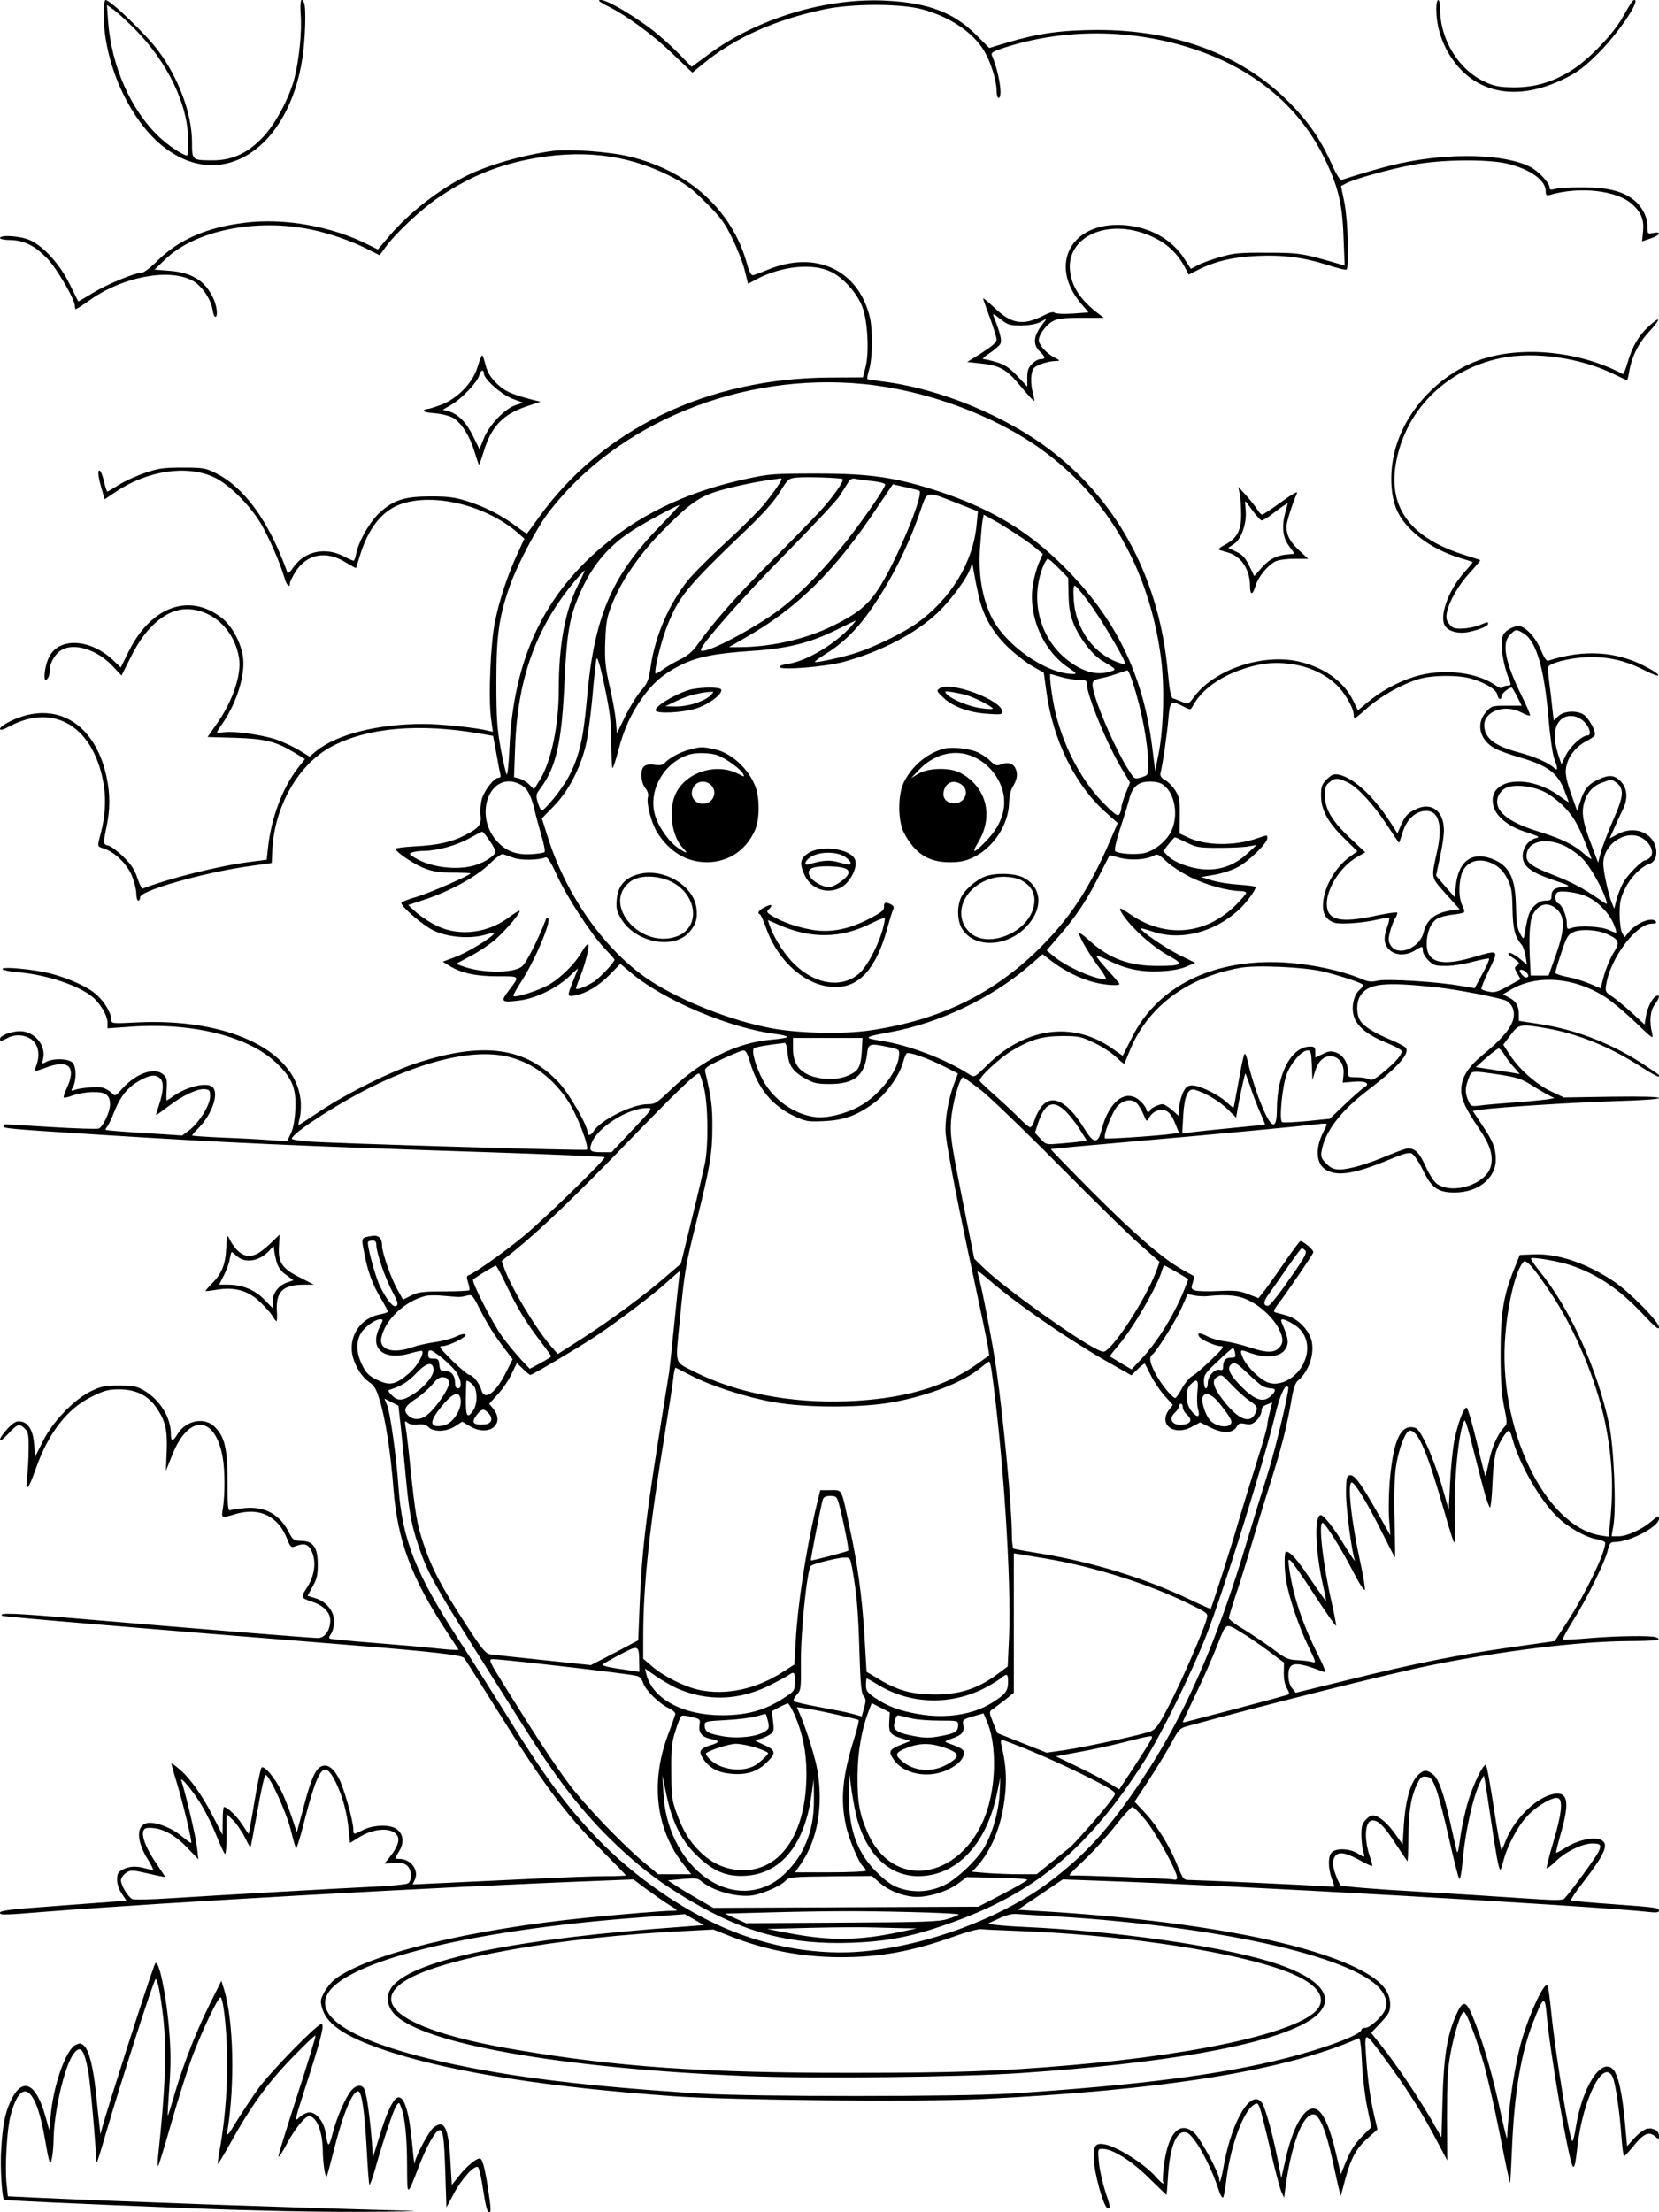 <?xml version="1.0" standalone="no"?>
<!DOCTYPE svg PUBLIC "-//W3C//DTD SVG 20010904//EN"
 "http://www.w3.org/TR/2001/REC-SVG-20010904/DTD/svg10.dtd">
<svg version="1.0" xmlns="http://www.w3.org/2000/svg"
 width="864pt" height="1152pt" viewBox="0 0 864 1152"
 preserveAspectRatio="xMidYMid meet">

<g transform="translate(0,1152) scale(0.1,-0.1)"
fill="#000000" stroke="none">
<path d="M540 11446 c0 -259 138 -560 320 -697 300 -227 644 -1 715 469 15 99
20 258 9 286 -15 39 -23 10 -18 -61 7 -84 -8 -232 -32 -328 -25 -99 -97 -237
-160 -304 -80 -87 -163 -126 -264 -126 -110 0 -110 0 -110 93 0 149 -70 338
-179 482 -64 85 -247 260 -271 260 -6 0 -10 -31 -10 -74z m160 -75 c173 -174
280 -397 280 -583 0 -43 -2 -78 -5 -78 -21 0 -99 52 -148 99 -146 139 -246
365 -264 599 l-6 86 34 -24 c19 -13 68 -58 109 -99z"/>
<path d="M3120 11515 c0 -2 24 -17 53 -31 96 -49 231 -148 332 -246 l101 -96
51 42 c165 137 375 232 634 287 145 31 398 31 510 1 148 -40 268 -121 326
-220 33 -55 63 -153 63 -203 0 -21 5 -39 10 -39 24 0 4 131 -34 221 -6 14 5
21 56 38 315 104 673 103 997 -5 309 -102 541 -294 672 -555 77 -154 100 -246
106 -423 l6 -149 -24 7 c-196 57 -211 60 -379 60 -143 1 -175 -2 -243 -22 -43
-12 -96 -31 -117 -42 l-38 -20 -33 51 c-66 104 -182 168 -320 177 -271 17
-390 -206 -219 -409 l39 -46 -82 -6 c-48 -3 -87 -1 -94 4 -8 7 -27 2 -60 -15
-106 -53 -165 -44 -255 42 -32 30 -58 52 -58 48 0 -4 16 -49 35 -100 19 -52
35 -103 35 -114 0 -15 -22 -34 -76 -69 l-77 -48 64 -7 c105 -10 141 -30 215
-120 36 -44 68 -78 70 -76 2 3 -1 20 -6 39 -15 51 -12 115 5 133 17 17 76 36
115 36 23 1 22 3 -12 20 -40 22 -78 64 -78 89 0 28 38 79 72 98 26 14 57 18
150 18 l117 0 -32 24 c-92 71 -138 141 -145 227 -13 160 170 256 369 194 110
-34 185 -94 233 -188 l17 -32 47 24 c89 45 181 67 303 73 138 7 248 -7 373
-47 49 -16 93 -27 98 -24 16 10 8 255 -10 347 l-18 88 26 14 c46 24 230 75
350 97 149 28 391 30 493 5 119 -30 197 -86 197 -143 0 -19 4 -24 18 -20 158
47 355 25 434 -49 46 -42 61 -82 55 -140 l-5 -52 44 15 c50 16 60 38 14 29
-30 -6 -30 -6 -30 36 0 48 -30 104 -73 137 -56 44 -133 64 -257 64 -63 1 -130
-3 -147 -7 -27 -7 -33 -6 -33 7 0 23 -58 85 -101 107 -132 67 -414 75 -674 19
-73 -15 -205 -53 -305 -86 -11 -4 -26 18 -55 82 -59 133 -127 229 -234 334
-246 240 -583 364 -986 364 -188 -1 -304 -17 -467 -65 l-96 -29 -69 69 c-114
114 -245 165 -459 177 -315 19 -681 -91 -935 -280 l-87 -64 -73 75 c-41 41
-104 97 -142 125 -128 95 -267 170 -267 143z m2199 -1690 c43 1 77 7 99 18
l33 18 -31 -42 c-38 -53 -40 -96 -5 -129 30 -29 32 -40 5 -40 -12 0 -32 -11
-45 -25 -20 -19 -25 -35 -25 -71 l0 -47 -53 56 c-41 43 -66 59 -107 71 -30 9
-60 16 -69 16 -8 0 7 14 33 31 25 17 51 39 56 49 9 17 -2 61 -36 144 -6 15 3
11 35 -15 40 -31 49 -34 110 -34z"/>
<path d="M7480 11475 c0 -113 44 -225 121 -310 132 -143 331 -163 552 -52 66
33 100 59 177 136 93 94 202 252 186 269 -9 8 -18 -4 -66 -89 -47 -84 -169
-212 -256 -269 -101 -66 -196 -95 -309 -95 -77 1 -99 5 -152 29 -136 62 -233
220 -233 378 0 26 -4 48 -10 48 -5 0 -10 -20 -10 -45z"/>
<path d="M2880 10734 c-153 -20 -341 -74 -454 -131 -143 -72 -296 -192 -396
-309 l-62 -73 -49 24 c-190 97 -439 141 -645 115 -197 -24 -343 -88 -453 -197
-35 -35 -72 -63 -82 -63 -37 0 -183 -61 -256 -106 -41 -25 -75 -45 -76 -43 -1
2 -21 43 -45 91 -50 101 -132 192 -203 226 -47 23 -159 31 -159 12 0 -5 24
-10 53 -10 71 -1 128 -29 192 -95 52 -54 145 -214 145 -249 0 -9 2 -16 5 -16
3 0 38 22 77 50 167 118 404 163 526 101 50 -25 99 -95 109 -153 3 -21 9 -38
14 -38 14 0 10 47 -6 87 -41 98 -112 144 -235 153 l-75 6 54 52 c156 152 476
217 764 156 95 -20 205 -58 286 -99 l68 -34 31 42 c51 71 183 195 272 256 151
103 298 166 468 200 273 55 512 28 732 -81 90 -45 118 -65 196 -143 77 -76 98
-105 137 -185 26 -52 55 -127 65 -166 l18 -72 44 24 c129 68 290 85 385 40 65
-30 138 -111 166 -184 28 -73 37 -242 16 -317 l-13 -50 -175 -1 c-636 -4
-1184 -268 -1514 -730 -31 -43 -58 -80 -60 -82 -2 -2 -27 15 -56 37 -73 56
-169 105 -259 132 -59 19 -98 24 -185 24 -137 0 -194 -18 -266 -83 -53 -48
-112 -151 -125 -219 -3 -18 -9 -33 -13 -33 -3 0 -28 11 -55 25 -93 47 -198 24
-255 -55 -26 -37 -32 -40 -37 -24 -95 262 -222 437 -372 511 -52 26 -66 28
-172 28 -100 0 -126 -4 -196 -28 -44 -15 -105 -43 -135 -62 -30 -19 -57 -35
-60 -35 -3 0 -11 25 -18 55 -7 30 -17 55 -23 55 -11 0 -6 -39 15 -108 l12 -42
60 40 c166 111 371 140 511 74 77 -36 187 -146 244 -243 43 -75 97 -198 121
-278 11 -41 29 -58 29 -30 0 7 13 34 29 60 60 93 160 112 262 48 29 -17 52
-30 53 -29 1 2 10 30 20 63 43 143 116 236 214 270 172 60 443 -6 609 -150
l34 -30 -39 -85 c-49 -108 -88 -224 -113 -342 -24 -110 -36 -395 -22 -506 l10
-73 -26 6 c-63 16 -244 35 -336 35 -236 0 -448 -53 -557 -140 l-36 -30 -57 35
c-32 19 -85 43 -119 55 -75 24 -215 44 -267 37 -22 -3 -39 -3 -39 0 0 2 14 25
31 49 72 106 116 246 105 339 -9 75 -57 166 -112 208 -168 131 -368 59 -484
-176 l-41 -83 -40 38 c-114 108 -271 121 -328 26 -31 -49 -41 -165 -11 -118 6
8 10 29 10 45 0 35 29 83 62 101 68 38 185 0 266 -86 l45 -48 48 96 c83 169
198 261 314 249 126 -13 228 -116 250 -254 14 -87 -35 -230 -120 -348 l-44
-63 142 -4 c158 -5 213 -19 310 -77 l55 -34 -40 -51 c-79 -104 -137 -260 -153
-417 l-6 -56 -92 -12 c-156 -20 -413 -84 -553 -138 -5 -2 -18 22 -28 53 -14
43 -31 71 -71 110 -29 29 -65 56 -79 60 -30 7 -30 8 -11 99 19 89 19 171 0
259 -60 283 -268 404 -502 290 -29 -14 -53 -32 -53 -39 0 -10 16 -6 54 15 234
122 440 -10 487 -312 12 -76 6 -165 -17 -250 -18 -69 -19 -65 20 -78 57 -19
122 -84 145 -146 12 -30 21 -70 21 -89 0 -19 5 -35 10 -35 6 0 10 8 10 18 0
34 330 128 565 161 l120 17 3 64 c10 231 137 452 310 543 188 99 458 122 777
66 l63 -11 17 -91 c9 -51 18 -100 21 -109 3 -12 0 -18 -9 -18 -24 0 -75 -66
-88 -112 -6 -24 -9 -62 -6 -85 5 -48 -9 -66 -83 -103 -69 -35 -135 -50 -252
-57 -60 -3 -108 -9 -108 -13 0 -16 96 -81 149 -101 42 -17 79 -23 148 -23 51
-1 93 -2 93 -4 0 -10 -217 -104 -282 -123 -43 -12 -78 -26 -78 -31 0 -20 112
-116 167 -143 73 -36 192 -46 272 -22 41 12 49 12 41 2 -23 -27 -143 -99 -203
-120 l-61 -23 34 -21 c63 -39 138 -55 252 -55 120 0 117 4 54 -79 -41 -54 -34
-59 65 -46 82 11 193 66 253 124 25 24 46 43 46 41 0 -1 -11 -30 -25 -64 -32
-79 -32 -83 8 -76 60 11 122 48 180 106 l58 59 52 -44 c170 -145 518 -292 761
-322 31 -4 56 -11 56 -15 0 -4 -37 -10 -82 -14 -180 -15 -360 -104 -523 -259
-74 -71 -83 -77 -122 -77 -80 0 -245 -82 -281 -140 -14 -23 -32 -27 -32 -6 0
35 -93 197 -148 257 -172 186 -396 217 -742 103 -138 -45 -357 -154 -500 -248
-63 -42 -115 -76 -116 -76 -1 0 2 19 8 43 5 23 7 65 3 93 -31 257 -380 422
-848 400 -134 -7 -137 -6 -137 14 0 33 -36 94 -77 130 -47 42 -143 85 -242
111 -89 22 -257 38 -248 22 4 -5 40 -13 82 -16 142 -12 304 -65 380 -123 44
-33 85 -101 85 -140 l0 -29 128 9 c318 21 606 -51 751 -189 83 -79 105 -133
99 -244 -3 -56 -11 -99 -24 -125 l-19 -39 -90 6 c-49 4 -161 10 -247 13 -87 4
-158 9 -158 11 0 2 16 21 36 41 68 70 105 177 72 210 -29 29 -134 5 -208 -48
-15 -11 -30 -20 -32 -20 -2 0 -2 26 0 58 3 48 1 60 -17 76 -45 41 -141 8 -214
-73 -37 -41 -37 -41 -57 -21 -11 11 -31 22 -46 26 -26 7 -119 -1 -149 -13 -15
-5 -16 -3 -5 16 19 37 18 108 -3 128 -21 21 -100 23 -137 3 -21 -12 -22 -11
-16 15 18 70 -44 145 -120 145 -46 0 -104 -23 -104 -40 0 -14 6 -13 42 6 44
23 106 13 135 -21 25 -28 30 -76 13 -121 -6 -15 -9 -28 -7 -30 2 -2 27 5 55
16 123 47 163 3 106 -115 -9 -20 -14 -38 -12 -40 3 -3 25 2 49 11 24 9 70 17
101 17 68 2 92 -15 91 -66 -1 -40 -37 -115 -59 -124 -9 -3 -120 0 -247 8 -128
8 -235 14 -239 14 -5 0 -9 -4 -10 -10 -3 -11 39 -15 502 -44 638 -41 1067 -60
2019 -91 333 -11 607 -23 610 -26 7 -7 -250 -260 -389 -383 -89 -79 -286 -221
-322 -233 -8 -3 -8 -13 0 -38 7 -18 9 -36 6 -39 -3 -3 -63 -6 -132 -6 -110 0
-133 -3 -170 -21 l-43 -22 -29 52 c-31 53 -80 192 -80 227 0 41 -18 59 -53 53
-58 -10 -56 -6 -40 -89 18 -96 43 -165 88 -239 19 -32 35 -62 35 -66 0 -4 -17
-10 -37 -14 -107 -17 -173 -119 -145 -223 15 -55 48 -105 87 -132 25 -17 36
-36 54 -98 29 -94 56 -272 70 -455 22 -274 93 -464 279 -747 31 -47 58 -88 60
-92 1 -3 -51 0 -115 7 -65 7 -212 20 -328 29 -115 9 -216 19 -223 21 -11 3
-10 8 2 26 9 12 16 42 16 65 0 53 -41 104 -99 121 l-39 12 26 48 c22 38 27 60
27 114 0 89 -23 123 -85 124 -39 1 -44 4 -63 40 -48 97 -124 140 -230 131 -34
-3 -69 -8 -77 -11 -13 -5 -15 15 -15 146 0 173 -14 236 -67 288 -53 53 -151
34 -194 -39 -24 -40 -34 -39 -34 2 0 85 -56 176 -138 225 -41 24 -57 27 -132
27 -73 0 -93 -4 -145 -29 -90 -44 -201 -159 -252 -262 l-41 -82 -4 64 c-5 74
-30 117 -72 122 -22 3 -36 -6 -67 -38 -21 -22 -39 -48 -39 -57 0 -10 16 2 43
31 49 52 58 55 87 26 17 -17 20 -33 19 -107 0 -49 -4 -114 -8 -146 -10 -82 6
-67 43 38 67 192 164 318 294 382 65 32 86 38 142 38 88 0 153 -32 197 -99 45
-66 56 -115 51 -228 l-4 -97 33 82 c84 213 222 209 262 -8 13 -67 13 -198 2
-268 -9 -54 -9 -54 63 -32 126 38 225 -9 272 -130 13 -35 21 -44 33 -40 49 19
69 17 86 -8 36 -56 28 -140 -21 -212 -28 -42 -26 -47 29 -65 60 -19 97 -56 97
-97 0 -53 -28 -93 -65 -93 -32 0 -613 47 -1247 101 -338 29 -416 32 -397 15 6
-5 727 -66 1794 -151 438 -35 597 -53 611 -68 6 -6 91 -140 189 -297 225 -361
341 -517 517 -694 76 -76 138 -140 138 -142 0 -2 -48 -4 -107 -4 -60 0 -243
-7 -408 -15 -165 -8 -367 -17 -448 -21 l-148 -7 12 26 c22 49 -22 107 -81 107
-25 0 -25 1 1 44 26 44 18 89 -18 113 -35 23 -120 20 -171 -6 -51 -26 -52 -26
-52 3 0 44 -49 216 -75 265 -32 59 -63 78 -95 61 -29 -16 -52 -69 -91 -219
l-33 -123 -27 81 c-15 45 -40 107 -55 137 -35 70 -89 133 -102 119 -5 -5 -21
-85 -37 -178 -15 -92 -29 -167 -30 -167 -1 0 -16 22 -34 50 -28 43 -77 90 -95
90 -3 0 -6 -33 -6 -72 l-1 -73 -52 101 c-57 111 -121 199 -176 244 -19 16 -36
28 -38 27 -1 -2 11 -47 28 -101 31 -101 81 -307 75 -313 -2 -2 -25 15 -52 37
-53 44 -140 76 -180 66 -56 -14 -53 -97 8 -192 16 -26 27 -48 25 -50 -2 -2
-19 1 -38 6 -48 14 -85 12 -119 -5 -25 -13 -30 -22 -30 -53 0 -23 9 -51 25
-74 l24 -36 -82 -6 c-45 -3 -172 -13 -282 -21 -247 -18 -295 -24 -295 -36 0
-12 19 -12 238 6 627 49 2070 130 2884 161 l177 7 68 -51 c37 -27 90 -64 117
-81 49 -30 49 -31 19 -31 -43 0 -262 -18 -443 -36 -615 -61 -1146 -191 -1316
-321 -17 -13 -42 -43 -55 -67 -21 -40 -22 -47 -10 -87 26 -87 133 -154 364
-228 332 -105 821 -181 1467 -227 303 -21 1272 -30 1595 -15 953 46 1594 149
1971 317 7 3 13 -36 17 -123 3 -70 15 -176 27 -234 l22 -106 -49 -49 c-34 -34
-59 -72 -80 -123 l-30 -73 -18 78 c-40 179 -80 264 -126 264 -51 0 -107 -102
-143 -261 l-23 -102 -17 89 c-25 130 -65 275 -82 301 -53 82 -155 -79 -199
-316 -14 -80 -25 -113 -25 -79 0 31 -101 217 -131 242 -78 66 -139 -5 -159
-184 -4 -36 -5 -68 -3 -72 11 -20 -11 -4 -39 28 -58 66 -198 154 -263 167 -49
9 -60 -4 -59 -70 2 -80 53 -263 74 -263 14 0 12 13 -13 86 -15 47 -31 117 -34
155 -6 68 -6 69 19 69 52 0 151 -62 242 -152 49 -48 90 -88 91 -88 1 0 5 44 8
98 10 158 46 243 96 227 39 -12 120 -156 166 -293 9 -30 20 -50 25 -45 4 4 12
49 18 100 22 171 86 345 140 381 20 13 22 12 33 -14 6 -16 31 -114 55 -219 24
-104 50 -203 58 -220 l14 -30 6 50 c32 232 90 385 147 385 29 0 65 -85 96
-227 14 -65 30 -136 35 -158 l11 -40 24 90 c29 108 58 160 120 214 l47 42 -17
72 c-21 91 -34 183 -43 317 -8 126 -10 127 106 -31 101 -136 187 -272 260
-411 l57 -108 -1 227 c0 180 3 249 18 328 20 110 56 221 70 218 14 -2 63 -131
103 -268 19 -66 57 -232 84 -369 27 -138 51 -251 53 -253 2 -2 6 74 10 169 12
298 47 508 112 671 52 133 60 137 69 36 16 -188 112 -747 135 -788 9 -16 15 7
25 99 29 253 137 466 184 363 15 -32 37 -185 46 -316 4 -54 10 -97 14 -95 5 2
28 28 53 58 48 60 78 72 109 44 18 -16 19 -16 19 4 0 27 -32 44 -64 36 -14 -3
-43 -25 -64 -48 l-38 -42 -12 131 c-14 151 -35 242 -62 270 -62 61 -159 -92
-193 -302 -6 -40 -14 -73 -18 -73 -14 0 -89 459 -110 670 -7 69 -15 131 -19
139 -14 28 -91 -134 -135 -284 -36 -124 -69 -345 -76 -510 0 -11 -16 50 -34
136 -40 186 -83 338 -131 462 -48 126 -63 131 -104 36 -44 -103 -61 -212 -67
-426 l-6 -203 -56 98 c-68 116 -181 285 -256 378 l-54 68 49 52 c44 47 50 58
50 97 0 60 -39 112 -121 160 -275 162 -935 284 -1771 329 l-47 3 117 79 117
79 195 -7 c670 -23 2556 -130 2853 -162 40 -5 57 -3 57 5 0 17 -8 18 -239 35
-117 8 -216 17 -219 20 -3 3 22 41 56 85 125 162 146 212 95 232 -38 14 -120
-5 -178 -42 -26 -16 -49 -29 -51 -27 -1 2 8 41 21 87 47 160 43 221 -13 221
-91 -1 -223 -122 -272 -250 -7 -19 -16 -38 -20 -43 -3 -4 -22 94 -40 218 -19
124 -37 225 -42 225 -15 0 -61 -93 -89 -181 -16 -49 -35 -135 -43 -192 -9 -69
-15 -94 -19 -77 -4 14 -18 77 -32 140 -36 162 -62 236 -92 260 -35 27 -50 25
-83 -9 -36 -40 -61 -132 -69 -256 l-6 -100 -32 45 c-38 56 -81 96 -110 104
-17 5 -29 1 -48 -18 -20 -20 -25 -35 -25 -78 0 -29 4 -68 9 -86 11 -38 11 -38
-31 -12 -40 24 -110 27 -132 4 -20 -20 -20 -79 -1 -134 8 -23 15 -43 15 -44 0
-1 -19 0 -42 1 -99 7 -674 33 -708 33 -36 0 -37 1 -66 71 -41 103 -105 208
-169 277 l-56 60 77 117 c42 64 94 150 116 191 36 67 43 75 81 85 440 120
1063 276 1277 319 368 74 763 122 1012 124 157 1 190 5 152 20 -25 10 -211 7
-349 -5 -69 -6 -130 -9 -134 -7 -5 2 18 46 51 98 72 114 162 296 180 362 10
42 15 48 38 48 77 0 230 80 230 121 0 19 -3 18 -37 -11 -48 -43 -129 -80 -174
-80 l-36 0 9 52 c17 90 3 418 -22 533 -63 292 -204 602 -364 798 -26 32 -45
61 -42 64 8 9 151 -16 210 -37 137 -47 249 -123 370 -251 67 -71 86 -87 86
-70 0 28 -153 183 -235 238 -141 95 -292 146 -416 141 l-74 -3 -32 -80 c-54
-136 -68 -226 -68 -435 0 -137 5 -208 18 -274 18 -87 18 -89 -1 -110 -33 -35
-63 -104 -78 -179 -9 -40 -16 -73 -18 -74 -1 -2 -22 78 -45 177 -24 99 -47
180 -53 180 -15 0 -45 -79 -63 -167 -9 -44 -19 -145 -23 -223 l-7 -142 -37
129 c-21 70 -57 166 -80 213 -39 77 -46 85 -74 88 -62 6 -97 -75 -115 -267 -6
-64 -8 -156 -5 -206 l7 -90 -72 127 c-86 151 -119 194 -142 185 -14 -5 -17
-21 -17 -94 0 -78 29 -299 46 -349 3 -10 -18 21 -48 69 -57 95 -113 167 -129
167 -35 0 -30 -177 10 -360 11 -47 18 -86 17 -87 -1 -2 -37 49 -80 112 -70
104 -106 145 -128 145 -11 0 -10 -97 2 -161 16 -86 67 -237 114 -332 42 -88
42 -88 17 -81 -14 4 -49 8 -77 9 -45 2 -60 9 -125 58 -41 30 -109 76 -151 102
-43 25 -78 52 -78 59 0 7 16 59 35 117 20 57 56 174 81 259 25 85 70 234 101
330 60 192 84 288 108 425 10 61 21 95 34 105 58 48 89 141 71 211 -16 57 -72
113 -130 129 -25 7 -51 14 -59 16 -10 3 -7 12 11 37 50 65 188 268 188 276 0
15 -59 63 -69 57 -6 -4 -47 -59 -91 -124 -44 -64 -91 -129 -103 -144 l-23 -28
-54 21 c-47 18 -69 20 -154 16 -55 -3 -110 -1 -122 3 -21 8 -22 12 -12 40 5
17 9 32 7 34 -2 1 -31 18 -64 36 -102 58 -244 181 -469 406 -119 120 -215 219
-213 220 1 2 189 19 417 39 428 37 889 81 973 91 26 4 47 4 47 0 0 -4 -9 -24
-20 -45 -43 -86 -35 -168 21 -196 61 -32 151 -16 333 60 65 27 94 35 108 28
11 -5 37 -42 57 -83 46 -96 79 -120 166 -120 123 0 215 74 215 172 0 60 -14
95 -74 184 l-46 69 47 7 c99 13 476 37 696 44 138 4 227 10 227 16 0 7 -89 9
-247 7 l-248 -4 -68 32 c-77 37 -165 115 -214 190 l-34 53 38 50 c43 58 49 59
189 35 163 -29 329 -96 488 -199 48 -31 91 -55 94 -52 7 7 10 4 -63 53 -172
116 -364 191 -555 220 l-110 17 0 34 c0 44 -14 68 -52 88 l-31 16 41 24 c137
82 335 65 497 -41 33 -22 102 -80 154 -130 90 -86 93 -89 85 -55 -15 61 -10
117 14 149 25 34 29 53 9 45 -20 -7 -47 -59 -55 -106 l-7 -43 -65 60 c-36 33
-82 71 -103 85 -36 23 -38 28 -32 62 20 136 156 318 237 318 17 0 27 4 23 10
-18 29 -104 -5 -144 -56 l-20 -25 -13 23 c-7 13 -13 55 -13 98 0 62 5 85 28
132 30 60 82 114 128 130 53 18 45 114 -14 152 -42 28 -98 30 -148 4 l-46 -24
24 54 c13 30 33 72 43 93 30 58 26 114 -9 150 -34 34 -60 36 -116 10 -53 -24
-74 -50 -94 -112 l-17 -52 -21 59 c-39 107 -45 141 -33 184 13 49 52 95 101
120 21 11 41 24 44 30 11 17 -33 96 -61 111 -39 21 -101 16 -129 -11 l-23 -22
-7 59 c-3 32 -10 93 -16 136 -6 42 -8 81 -5 86 12 19 105 43 187 48 111 7 209
-14 313 -67 91 -47 99 -30 8 18 -153 81 -324 92 -510 31 -8 -2 -22 19 -37 56
-26 65 -82 125 -116 125 -25 0 -60 -18 -76 -39 -25 -33 -10 -153 32 -253 5
-14 2 -18 -13 -18 -12 0 -24 -5 -27 -10 -4 -6 -18 -2 -36 11 -100 71 -282 90
-426 44 -86 -27 -173 -75 -244 -135 l-47 -39 -26 53 c-49 100 -155 174 -290
203 -188 39 -435 -46 -538 -187 -29 -39 -30 -39 -61 -25 -18 7 -39 16 -47 18
-12 4 -18 34 -28 138 -43 475 -251 874 -597 1144 -242 189 -597 335 -900 370
-33 4 -63 9 -67 11 -3 2 1 25 9 51 17 57 19 199 4 267 -58 251 -283 356 -536
250 -33 -14 -66 -26 -74 -27 -9 -1 -20 20 -31 61 -77 277 -302 482 -612 557
-102 25 -311 40 -398 29z m1621 -1214 c324 -33 672 -161 918 -337 349 -250
566 -627 627 -1087 20 -147 14 -368 -12 -501 l-18 -90 -16 130 c-48 374 -190
665 -455 930 -188 189 -381 305 -655 396 -228 74 -357 93 -640 93 -217 0 -245
-2 -360 -27 -289 -62 -525 -169 -725 -330 -329 -264 -491 -605 -512 -1075 -3
-79 -10 -139 -14 -135 -4 4 -18 64 -31 133 -19 106 -23 159 -23 350 0 244 14
342 72 504 38 106 136 292 195 371 357 473 1008 739 1649 675z m-113 -495 c10
-9 -51 -95 -120 -170 -41 -44 -159 -165 -264 -270 -169 -169 -290 -307 -379
-432 -19 -26 -48 -50 -79 -65 -28 -13 -67 -36 -89 -51 -21 -16 -41 -26 -43
-24 -9 9 28 163 56 235 63 164 101 211 421 517 84 81 140 143 170 192 43 69
45 72 89 76 49 5 231 -1 238 -8z m-318 0 c0 -10 -33 -59 -84 -123 -27 -35
-118 -126 -202 -203 -84 -77 -175 -168 -202 -202 -99 -124 -169 -287 -193
-446 -10 -73 -16 -88 -50 -127 -22 -25 -59 -85 -83 -134 l-43 -89 -6 67 c-3
37 -18 119 -33 182 -22 98 -25 132 -22 230 4 100 8 125 36 195 46 117 138 252
249 367 149 153 204 192 306 222 79 23 202 49 282 59 17 2 33 5 38 6 4 0 7 -1
7 -4z m473 -10 c41 -5 67 -12 67 -19 0 -7 -26 -51 -58 -97 -185 -272 -379
-481 -547 -592 -169 -111 -355 -200 -355 -171 0 26 210 265 430 489 146 148
277 288 291 310 14 22 34 53 43 68 13 21 23 27 39 24 12 -3 52 -9 90 -12z
m244 -50 c26 -9 -89 -299 -185 -467 -67 -118 -122 -167 -267 -238 -141 -69
-321 -110 -490 -110 l-49 0 89 51 c271 155 468 350 690 686 l75 111 62 -14
c35 -8 69 -16 75 -19z m200 -66 l106 -42 -7 -70 c-18 -195 -134 -386 -312
-513 -67 -48 -213 -120 -309 -152 -65 -22 -215 -55 -221 -49 -3 2 23 21 55 41
85 52 157 121 223 213 108 150 205 339 269 526 40 115 26 112 196 46z m-1553
-122 c-251 -259 -341 -473 -378 -902 -18 -203 -40 -296 -94 -399 -33 -63 -124
-176 -141 -176 -4 0 -13 18 -20 40 -11 37 -10 43 12 73 84 111 113 242 127
560 11 231 24 319 66 424 65 162 149 269 281 356 58 39 236 135 252 137 2 0
-45 -51 -105 -113z m1866 -43 c36 -23 80 -55 98 -71 l33 -28 -20 -45 c-11 -25
-25 -75 -31 -112 -28 -161 51 -347 186 -436 40 -27 44 -32 23 -32 -142 1 -356
152 -427 300 -47 99 -66 213 -59 345 4 60 10 127 13 148 l7 37 56 -31 c31 -17
85 -51 121 -75z m214 -173 l49 -50 2 -88 c1 -64 8 -104 24 -145 30 -77 98
-167 150 -198 81 -49 80 -47 32 -60 -59 -16 -125 1 -193 49 -160 111 -220 324
-143 508 8 18 18 33 22 33 5 0 31 -22 57 -49z m-418 -141 c23 -104 69 -186
148 -265 39 -38 99 -85 132 -104 l60 -34 13 -95 c34 -257 152 -495 315 -637
l57 -51 -34 -79 c-109 -255 -208 -407 -366 -566 -245 -245 -527 -382 -891
-435 -137 -20 -364 -15 -505 10 -211 38 -477 143 -643 252 -228 152 -429 434
-526 735 l-34 107 62 64 c75 76 136 193 166 313 11 44 26 158 35 253 8 96 18
185 21 199 5 18 17 -22 42 -138 29 -138 35 -185 35 -296 1 -73 4 -133 7 -133
3 0 17 41 30 91 28 108 65 191 125 275 56 79 112 126 197 169 88 44 178 62
368 75 187 12 302 40 440 107 52 26 100 49 105 51 6 3 -8 -14 -30 -38 -86 -91
-230 -174 -321 -187 -24 -3 -44 -10 -44 -16 0 -19 237 0 336 27 192 53 371
146 486 254 72 68 159 187 174 239 7 25 8 23 16 -27 5 -30 16 -84 24 -120z
m-2086 53 c-68 -136 -100 -312 -100 -548 0 -185 -41 -375 -99 -467 l-30 -48
-25 25 c-13 13 -37 27 -52 31 l-27 7 6 161 c13 352 108 616 307 856 28 33 53
60 55 60 2 0 -14 -35 -35 -77z m2659 -87 c54 -72 170 -265 187 -310 6 -16 4
-17 -17 -11 -138 42 -237 175 -247 333 -3 53 -2 74 7 71 6 -2 38 -39 70 -83z
m2267 -165 c65 -40 106 -181 128 -436 8 -93 21 -190 30 -214 21 -56 20 -68 -1
-49 -31 27 -99 57 -180 79 -131 35 -183 76 -183 143 0 73 107 110 191 67 23
-12 44 -20 47 -17 3 3 -16 47 -41 98 -89 180 -108 278 -62 323 29 30 31 30 71
6z m-1198 -161 c85 -14 161 -50 218 -102 45 -41 94 -124 94 -160 0 -10 3 -18
6 -18 3 0 34 25 67 55 68 60 181 124 267 149 70 21 209 22 275 1 74 -22 129
-57 133 -83 4 -24 22 -31 22 -7 0 15 47 51 55 43 3 -3 15 -25 28 -49 l22 -44
-78 0 c-76 0 -80 -1 -108 -33 -55 -61 -32 -150 50 -191 20 -11 77 -31 125 -45
146 -42 200 -82 235 -176 12 -30 21 -56 21 -57 0 -2 -23 13 -50 33 -170 122
-383 86 -341 -58 17 -54 80 -104 171 -132 67 -22 72 -25 47 -31 -37 -10 -67
-50 -67 -92 0 -53 39 -84 155 -124 95 -32 98 -34 60 -37 -48 -4 -65 -17 -65
-48 0 -20 -5 -24 -31 -24 -20 0 -40 -9 -59 -28 -26 -26 -34 -50 -52 -157 -3
-17 -7 -14 -22 15 -15 26 -19 60 -21 140 -2 140 -32 206 -109 241 -112 51
-189 2 -204 -131 l-7 -61 -48 55 -48 56 20 95 c12 52 21 115 21 140 0 105 -68
153 -153 108 -38 -19 -52 -36 -73 -85 l-16 -38 -40 63 c-87 133 -190 228 -266
243 -26 5 -36 1 -62 -24 -26 -26 -30 -38 -30 -84 0 -75 34 -138 119 -222 l70
-69 -40 -29 c-79 -57 -139 -167 -139 -255 0 -48 22 -78 65 -89 33 -8 146 0
217 17 32 7 60 11 62 8 3 -3 -1 -23 -9 -44 -21 -59 -18 -93 10 -120 30 -31 87
-33 133 -5 40 25 42 25 42 -1 0 -11 13 -34 29 -50 26 -26 36 -29 92 -29 34 0
97 10 140 22 44 11 82 19 84 16 3 -3 -12 -39 -35 -80 l-40 -74 -72 12 c-121
22 -389 38 -433 27 -32 -7 -49 -6 -81 8 -126 53 -319 89 -475 89 -336 0 -600
-143 -724 -393 l-48 -95 -63 44 c-200 136 -444 102 -639 -89 -69 -68 -70 -69
-95 -53 -125 81 -318 154 -460 176 -97 15 -92 20 45 45 254 46 529 177 723
344 l72 62 52 -40 c68 -50 143 -87 215 -106 57 -15 133 -20 133 -9 0 3 -27 35
-60 71 -33 36 -60 70 -60 75 0 4 26 -5 58 -21 93 -47 173 -64 277 -59 59 3
105 12 135 25 l45 19 -85 42 c-74 37 -207 129 -198 137 2 2 28 -5 58 -15 151
-53 338 -2 466 126 33 34 74 91 74 105 0 3 -39 9 -87 12 -49 3 -113 13 -143
23 l-55 17 72 12 c39 7 94 25 122 41 56 30 151 124 151 148 0 19 2 19 -48 2
-122 -43 -273 -41 -367 4 l-42 20 1 93 c1 80 -2 97 -22 129 -13 21 -37 46 -53
55 -22 13 -29 23 -25 38 12 48 35 207 41 283 8 92 13 96 78 63 37 -19 37 -19
49 2 40 76 123 141 233 183 110 41 191 50 293 34z m-839 -92 c48 -149 81 -324
81 -432 0 -52 -1 -53 -36 -64 -35 -10 -36 -10 -65 36 -75 116 -189 386 -189
445 0 22 6 27 48 36 26 5 65 17 87 25 22 8 43 15 47 15 3 1 16 -27 27 -61z
m-375 27 c27 -8 69 -15 93 -15 37 0 43 -3 43 -21 0 -59 108 -321 186 -449 l39
-65 -22 -55 c-12 -30 -23 -64 -23 -75 0 -11 -5 -27 -10 -35 -8 -12 -21 -4 -70
45 -119 116 -213 288 -260 471 -19 73 -38 214 -29 214 2 0 26 -7 53 -15z
m2727 -234 c29 -30 39 -71 17 -71 -28 0 -89 -55 -112 -101 l-24 -49 -16 47
c-26 83 -25 139 5 177 30 38 90 37 130 -3z m-1227 -318 c49 -25 131 -115 196
-214 34 -52 63 -95 65 -97 2 -2 10 21 19 50 18 63 59 106 107 114 78 13 106
-63 74 -206 -32 -147 -35 -135 45 -225 l72 -80 -45 -6 c-83 -13 -127 -48 -143
-114 -19 -81 -132 -128 -170 -70 -14 21 -15 32 -5 73 7 26 19 58 27 70 9 13
13 26 10 30 -3 3 -52 -4 -109 -16 -189 -41 -257 -24 -257 61 0 83 72 194 156
243 l44 26 -76 71 c-95 89 -134 153 -134 224 0 44 4 55 27 72 27 22 43 21 97
-6z m1393 2 c43 -30 40 -72 -16 -196 -27 -63 -56 -138 -64 -168 l-14 -53 -35
93 c-44 116 -53 165 -38 218 14 53 46 89 95 106 50 18 47 18 72 0z m-5707 -10
c35 -18 55 -54 74 -132 7 -32 24 -93 36 -136 13 -42 20 -80 16 -84 -3 -4 -33
-9 -67 -11 -79 -6 -138 17 -184 71 -123 143 -26 370 125 292z m3352 -5 c57
-45 76 -155 39 -236 -23 -50 -83 -101 -136 -115 -43 -12 -142 -6 -157 9 -6 6
5 52 26 118 20 60 41 129 47 153 16 64 47 91 107 91 34 0 57 -6 74 -20z m1982
-34 c32 -16 77 -51 109 -85 51 -55 73 -98 135 -261 3 -8 -13 2 -36 22 -54 49
-116 79 -237 117 -167 51 -238 112 -213 183 6 16 22 35 37 43 39 23 138 14
205 -19z m-5496 -251 c18 -25 32 -52 32 -60 0 -19 -53 -55 -107 -71 -93 -28
-231 -11 -312 39 -31 18 -32 21 -15 28 10 4 38 8 62 8 72 1 174 30 237 66 33
18 63 34 66 34 3 1 20 -19 37 -44z m6020 0 c35 -29 46 -70 25 -91 -8 -8 -19
-14 -24 -14 -17 0 -90 -73 -114 -114 -13 -23 -29 -63 -36 -90 l-12 -48 -12 29
c-18 42 -45 166 -45 205 0 113 138 191 218 123z m-2389 -12 c51 -26 66 -28
171 -28 63 0 133 3 155 8 l40 7 -48 -44 c-65 -61 -142 -89 -227 -83 -73 5
-157 37 -190 72 l-22 23 28 36 c16 20 31 36 33 36 2 0 29 -12 60 -27z m1968
-17 c29 -14 72 -44 95 -68 39 -39 105 -155 123 -217 7 -24 7 -24 -36 6 -84 58
-145 90 -243 128 -105 41 -136 62 -136 96 0 76 94 102 197 55z m-5472 -63 c38
-14 127 -13 166 2 10 4 27 -22 59 -92 52 -113 177 -305 249 -382 28 -29 51
-55 51 -58 0 -14 -68 -87 -104 -113 -41 -27 -96 -49 -96 -36 0 3 9 29 21 58
28 71 50 159 43 170 -4 5 -19 -12 -34 -39 -36 -63 -110 -136 -175 -173 -50
-28 -172 -67 -181 -57 -3 3 16 37 41 76 72 111 157 313 140 329 -4 4 -9 3 -11
-3 -42 -110 -104 -232 -127 -249 -49 -36 -212 -34 -312 4 l-30 11 75 40 c41
21 99 60 129 86 55 48 135 142 127 150 -2 2 -25 -11 -50 -30 -112 -86 -260
-105 -377 -50 -35 16 -84 48 -109 70 l-44 40 84 28 c132 43 274 121 339 186
33 32 62 54 71 51 8 -3 33 -11 55 -19z m3531 -104 c81 -39 188 -68 252 -69 17
0 32 -4 32 -10 0 -5 -24 -33 -54 -63 -158 -156 -367 -174 -550 -48 -52 36 -61
38 -47 12 38 -69 161 -182 253 -231 76 -41 65 -50 -63 -50 -149 0 -251 38
-353 130 -31 29 -56 46 -56 39 0 -19 58 -117 107 -181 24 -32 38 -58 31 -58
-59 1 -202 64 -271 121 l-36 30 69 80 c87 101 144 187 208 316 l51 100 53 -14
c57 -15 137 -10 176 11 20 11 27 8 69 -32 26 -24 84 -61 129 -83z m1578 68
c27 -15 48 -38 65 -71 22 -43 26 -64 28 -158 2 -105 12 -146 48 -188 7 -8 16
-35 20 -59 l7 -44 -40 33 c-22 18 -46 30 -54 28 -8 -3 1 -14 24 -28 32 -22 34
-26 19 -37 -15 -11 -15 -14 1 -42 l17 -30 -65 -36 c-53 -30 -70 -35 -99 -29
-19 3 -37 10 -40 14 -2 4 15 48 40 99 52 107 53 106 -84 66 -166 -49 -241 -27
-241 70 0 58 21 109 53 130 14 9 51 19 82 22 30 3 58 9 60 13 3 5 -2 21 -10
36 -17 34 -19 103 -5 156 21 75 97 99 174 55z m479 -165 c56 -25 114 -83 139
-139 11 -25 18 -47 15 -49 -2 -2 -19 4 -38 13 -37 19 -156 25 -196 10 -21 -8
-23 -5 -23 23 0 40 -25 99 -45 106 -18 7 -20 50 -2 58 22 10 106 -2 150 -22z
m-157 -65 c45 -39 45 -103 -2 -237 l-39 -110 -46 0 -47 0 -3 58 c-8 137 -3
227 14 259 30 57 78 69 123 30z m270 -134 c58 -28 61 -41 25 -99 -17 -28 -38
-80 -48 -116 l-17 -65 -53 23 c-30 13 -83 30 -118 36 -36 7 -65 17 -65 23 0 5
14 52 31 103 27 82 35 96 63 108 40 19 133 12 182 -13z m-1486 -192 c101 -25
210 -62 210 -71 0 -4 -9 -15 -20 -25 -30 -27 -43 -87 -30 -134 14 -54 72 -102
171 -141 43 -18 79 -37 79 -44 0 -20 -30 -55 -91 -106 -49 -41 -64 -48 -79
-40 -10 5 -39 10 -64 10 -45 0 -46 1 -46 30 0 46 -25 86 -62 99 -26 9 -38 8
-70 -8 l-38 -18 0 28 c0 25 -4 29 -27 29 -98 0 -172 -141 -173 -326 0 -133
-40 -97 -108 96 -16 47 -35 112 -42 144 -8 38 -15 54 -20 45 -4 -8 -18 -72
-30 -144 -13 -71 -24 -131 -26 -133 -1 -2 -17 11 -35 28 -38 35 -119 77 -165
86 -21 4 -36 1 -47 -10 -19 -19 -37 -78 -37 -120 l0 -28 -35 31 c-20 17 -42
31 -50 31 -20 0 -65 -22 -65 -32 0 -4 -4 -8 -10 -8 -5 0 -10 6 -10 13 0 7 -13
26 -30 42 -74 71 -165 3 -204 -151 -18 -73 -41 -70 -91 12 -84 137 -164 179
-219 114 -14 -17 -31 -49 -37 -70 -7 -22 -17 -40 -24 -40 -6 0 -31 21 -55 46
-25 25 -81 78 -125 117 -44 39 -81 74 -83 78 -7 16 94 111 162 154 100 61 163
80 271 80 83 0 96 -3 165 -36 41 -20 92 -53 113 -74 21 -20 40 -36 42 -34 2 2
13 29 25 59 92 233 296 389 578 440 83 16 337 4 432 -19z m1058 -3 c16 -16 15
-28 -1 -28 -7 0 -18 9 -25 20 -10 16 -10 20 1 20 7 0 18 -5 25 -12z m-468 -79
c110 -12 327 -54 364 -70 14 -7 29 -24 35 -40 22 -64 -23 -132 -159 -244 -76
-63 -110 -118 -110 -181 0 -50 23 -98 92 -200 58 -85 75 -138 63 -194 -21 -94
-193 -153 -280 -96 -15 10 -40 48 -60 91 -32 72 -55 95 -92 95 -10 0 -56 -17
-103 -36 -108 -46 -204 -74 -253 -74 -30 0 -46 7 -69 30 -26 26 -30 36 -25 66
16 100 100 210 241 317 154 117 221 192 197 221 -6 7 -41 26 -78 41 -88 37
-139 69 -159 100 -21 33 -21 97 0 129 42 65 121 74 396 45z m-2992 -337 c-6
-83 -18 -103 -84 -128 -54 -20 -143 -16 -198 11 -52 25 -76 67 -76 135 l0 55
181 0 181 0 -4 -73z m-386 -5 c5 -66 27 -97 93 -134 43 -24 61 -28 125 -28
127 0 181 42 195 151 7 61 10 63 115 41 54 -12 55 -13 52 -45 -6 -83 -106
-210 -208 -264 -71 -39 -168 -62 -227 -55 -110 13 -220 91 -275 194 -36 68
-59 150 -46 163 8 8 66 18 160 29 7 0 13 -21 16 -52z m3732 -8 c10 -17 32 -47
50 -66 l31 -36 -35 6 c-19 3 -71 11 -114 18 l-80 12 55 49 c29 26 59 48 64 48
6 0 19 -14 29 -31z m-3929 -36 c40 -139 115 -230 231 -285 61 -28 71 -30 157
-26 105 5 173 30 265 99 59 45 126 139 144 203 6 23 15 45 19 50 10 11 108
-23 201 -70 l67 -34 -23 -62 c-30 -81 -48 -196 -40 -261 10 -90 73 -411 144
-737 37 -173 71 -336 75 -361 l7 -47 -65 -46 c-168 -120 -387 -182 -677 -193
-293 -11 -576 44 -790 152 -111 57 -103 30 -80 265 25 261 31 294 90 530 68
274 80 345 80 484 0 108 -5 147 -37 284 -5 20 5 27 88 67 52 24 102 45 111 45
12 0 21 -17 33 -57z m2927 -20 l3 -78 13 43 c16 54 44 82 81 82 44 0 74 -43
68 -96 l-4 -42 57 5 c62 6 90 -10 54 -30 -10 -6 -55 -45 -99 -87 l-80 -76
-119 -12 c-65 -6 -123 -9 -129 -5 -16 10 1 187 24 249 23 60 79 124 109 124
17 0 19 -9 22 -77z m-4177 42 c122 -32 227 -111 305 -231 46 -70 110 -237 96
-251 -6 -6 -1298 32 -1453 43 -46 4 -83 10 -83 14 0 28 233 180 415 270 294
145 547 200 720 155z m5153 -91 c91 -14 116 -22 167 -54 33 -21 74 -45 90 -53
l30 -15 -25 -5 c-14 -3 -90 -11 -170 -17 -80 -6 -166 -13 -192 -17 -48 -6 -48
-5 -64 32 -15 38 -14 64 8 118 12 32 15 32 156 11z m-4141 -71 c21 -91 23
-293 5 -388 -7 -33 -37 -165 -69 -293 l-57 -233 -76 -65 c-111 -97 -288 -227
-435 -322 l-130 -83 -33 38 c-82 94 -212 311 -247 412 l-12 35 61 48 c134 108
321 287 578 553 257 266 369 375 388 375 5 0 17 -35 27 -77z m2844 10 c12 -38
35 -97 50 -132 16 -35 28 -65 27 -67 -2 -1 -79 -9 -173 -18 -93 -9 -190 -19
-214 -23 l-44 -6 5 91 c6 106 25 147 61 137 55 -16 127 -59 169 -100 l46 -45
6 38 c11 65 39 192 42 192 1 0 12 -30 25 -67z m-5676 40 c20 -19 16 -70 -9
-144 -8 -24 -14 -44 -13 -45 1 -2 30 19 64 45 71 55 153 94 191 89 24 -3 27
-7 26 -41 -2 -45 -57 -133 -109 -173 l-36 -27 -197 13 c-108 6 -199 14 -201
16 -2 2 1 10 8 18 6 7 22 41 35 74 32 81 69 128 130 163 58 33 87 36 111 12z
m4274 -60 c47 -37 230 -213 406 -391 176 -178 366 -364 422 -413 l102 -90 -14
-40 c-42 -119 -184 -350 -254 -413 -21 -19 -23 -19 -57 -3 -108 52 -479 317
-585 419 l-55 53 -64 319 c-57 288 -62 326 -57 400 7 91 45 226 63 226 3 0 45
-30 93 -67z m814 -71 c9 -10 24 -35 33 -57 14 -35 17 -37 26 -20 16 30 39 45
68 45 32 0 51 -20 73 -77 l17 -42 -33 -5 c-65 -10 -347 -29 -352 -24 -12 11
37 138 64 167 33 36 79 41 104 13z m-373 -39 c21 -21 55 -64 74 -95 l36 -57
-32 -5 c-18 -3 -66 -8 -107 -11 -73 -6 -74 -6 -102 25 l-29 31 16 50 c35 106
78 125 144 62z m-2257 -98 l-108 -115 -52 0 c-59 0 -67 7 -52 47 30 82 188
182 287 183 34 0 34 0 -75 -115z m-1333 -599 c0 -39 47 -175 84 -243 27 -50
31 -65 21 -73 -15 -13 -48 26 -85 99 -24 48 -71 221 -63 234 2 4 13 7 24 7 14
0 19 -7 19 -24z m4837 -27 c13 -13 -3 -39 -111 -192 -38 -53 -74 -97 -82 -97
-27 0 -25 23 5 63 17 23 61 86 98 140 37 53 69 97 73 97 3 0 11 -5 17 -11z
m1277 -219 c127 -188 238 -452 285 -676 39 -191 46 -349 24 -543 l-6 -53 -40
6 c-293 47 -539 564 -497 1047 14 169 54 331 93 377 14 17 52 -25 141 -158z
m-5440 44 c58 -122 105 -200 178 -295 32 -42 58 -78 58 -82 0 -3 -25 -19 -55
-35 l-56 -30 -47 50 c-26 28 -69 80 -96 117 -50 69 -162 288 -152 298 9 10
110 71 118 72 4 1 27 -42 52 -95z m3495 61 l60 -36 -19 -49 c-52 -132 -141
-277 -227 -368 l-50 -53 -54 32 c-30 18 -56 34 -58 35 -2 2 17 27 42 56 80 94
209 317 230 397 3 11 8 21 11 21 2 0 32 -16 65 -35z m-2593 -37 c-3 -24 -15
-135 -26 -248 -11 -113 -23 -218 -25 -235 -132 -817 -143 -908 -159 -1344 l-2
-53 -123 -65 -124 -64 -246 26 c-135 14 -260 28 -276 30 -27 4 -43 24 -128
155 -127 195 -178 291 -221 420 -35 105 -43 150 -71 420 -8 80 -18 163 -22
185 -6 36 -5 39 10 26 10 -8 31 -12 54 -9 26 3 42 -1 55 -14 27 -27 96 -24
140 6 l35 23 39 -23 c97 -59 188 7 123 90 l-21 26 46 51 c25 27 57 75 71 106
l27 55 32 -31 c17 -17 35 -31 38 -31 10 0 232 131 333 197 118 78 308 221 385
292 30 27 57 50 59 51 2 0 0 -19 -3 -42z m1611 0 c142 -123 394 -298 601 -418
l144 -82 34 33 c18 18 35 31 36 28 2 -2 16 -30 32 -62 16 -32 48 -80 72 -106
l42 -47 -19 -24 c-60 -79 27 -142 122 -88 l39 21 55 -27 c63 -32 117 -30 136
5 9 17 17 20 45 14 28 -5 38 -1 59 19 14 14 25 36 25 48 0 17 8 27 28 34 l28
11 -13 -51 c-7 -28 -13 -58 -13 -68 0 -10 -25 -98 -56 -195 -31 -98 -74 -239
-96 -313 -34 -119 -137 -441 -143 -448 -1 -1 -53 22 -116 52 -232 110 -502
192 -770 236 -73 12 -137 23 -141 26 -4 3 -8 33 -8 67 0 142 -43 602 -81 867
-18 127 -78 441 -95 492 -8 26 -1 23 53 -24z m-2757 -92 c8 0 27 3 42 7 26 7
29 4 64 -65 42 -83 72 -131 131 -210 l43 -56 -35 -69 c-55 -110 -113 -151
-129 -89 -8 31 -44 76 -61 76 -8 0 -48 34 -90 75 -63 63 -72 75 -53 75 35 0
133 49 122 60 -6 6 -24 2 -49 -10 -22 -11 -72 -24 -110 -29 -39 -6 -90 -17
-115 -26 -104 -37 -178 -14 -164 49 20 94 122 190 229 217 17 4 59 5 95 1 36
-3 72 -6 80 -6z m3905 5 c101 10 159 3 213 -25 63 -32 123 -90 152 -145 25
-51 25 -76 0 -101 -26 -26 -66 -25 -153 4 -40 13 -96 27 -126 31 -30 3 -72 15
-93 26 -40 21 -56 20 -43 -1 10 -17 85 -50 113 -50 20 0 13 -11 -50 -71 -40
-39 -84 -77 -98 -84 -14 -7 -38 -36 -54 -64 -15 -28 -31 -51 -35 -51 -15 0
-70 66 -100 121 -32 58 -39 93 -20 105 20 12 124 178 154 247 l30 68 35 -7
c19 -4 53 -6 75 -3z m-4316 -158 c-60 -117 19 -183 166 -138 27 8 51 12 53 10
13 -13 -26 -80 -66 -115 -72 -61 -101 -68 -167 -36 -45 22 -58 35 -79 78 -31
63 -33 121 -6 166 21 34 74 72 101 72 15 0 15 -4 -2 -37z m4756 12 c70 -40 92
-121 56 -200 -35 -78 -121 -127 -185 -105 -41 13 -113 83 -133 129 -17 40 -14
45 23 31 101 -39 183 -28 205 27 11 27 6 52 -26 126 -10 24 10 22 60 -8z
m-303 -150 c5 -22 2 -25 -22 -25 -28 0 -40 -15 -40 -50 0 -13 -5 -17 -19 -13
-25 6 -61 -34 -61 -69 0 -15 -4 -28 -10 -28 -5 0 -10 17 -10 37 0 34 8 45 73
105 39 38 75 68 78 68 4 0 9 -11 11 -25z m-4124 -31 c31 -26 65 -61 74 -78 22
-39 23 -76 3 -76 -9 0 -15 10 -15 26 0 41 -18 64 -50 64 -25 0 -29 4 -32 33
-3 28 -7 32 -30 32 -23 -1 -28 4 -28 22 0 33 13 29 78 -23z m2856 -61 c61
-435 104 -1096 91 -1389 l-7 -152 -47 -35 c-105 -80 -203 -112 -336 -111 -117
1 -190 21 -288 80 l-64 38 -11 190 c-13 205 -35 369 -77 561 -45 211 -37 195
-100 195 l-53 0 -26 -107 c-49 -211 -92 -492 -102 -679 l-7 -122 -61 -39
c-137 -89 -296 -123 -435 -93 -75 16 -185 71 -243 121 l-48 41 0 116 c0 269
32 566 115 1072 18 113 37 233 41 268 3 34 9 61 13 60 3 -2 39 -20 80 -41 103
-54 286 -113 427 -138 170 -31 461 -31 624 -1 190 35 373 107 460 182 19 16
38 29 41 30 4 0 9 -21 13 -47z m1413 -82 c12 -6 31 -11 42 -11 27 0 27 -14 -1
-40 -41 -38 -86 -21 -166 63 -54 58 -64 89 -34 106 14 8 28 -1 77 -48 33 -32
70 -64 82 -70z m-4319 89 c3 -32 -46 -93 -107 -131 -55 -35 -81 -36 -111 -4
-22 23 -22 25 -4 30 55 18 90 40 132 84 52 55 85 63 90 21z m4160 -85 c29 -30
70 -67 92 -81 32 -22 39 -31 34 -48 -22 -72 -81 -60 -158 33 -65 78 -80 122
-48 140 25 15 24 16 80 -44z m-4080 14 c3 -28 -67 -131 -115 -169 -31 -24 -70
-26 -95 -3 -31 28 -21 50 38 89 30 20 69 54 87 76 24 30 37 38 57 36 19 -2 26
-10 28 -29z m137 -30 c12 -37 8 -86 -10 -113 -31 -47 -40 -33 -39 62 1 48 2
88 3 90 4 9 41 -21 46 -39z m3761 -16 c-3 -32 -2 -73 3 -90 13 -44 -2 -50 -33
-12 -33 39 -36 109 -6 139 35 35 43 26 36 -37z m474 20 c-2 -43 -68 -320 -105
-438 -26 -82 -74 -238 -106 -345 -160 -539 -328 -922 -550 -1255 -173 -259
-295 -393 -485 -536 -252 -188 -633 -330 -970 -361 -230 -21 -486 22 -715 120
-232 99 -485 277 -670 470 -163 170 -283 335 -484 662 -60 96 -162 258 -229
360 -232 356 -301 531 -321 810 -10 149 -43 386 -59 423 l-14 34 37 -19 36
-18 12 -108 c6 -59 17 -161 23 -227 19 -209 30 -277 66 -384 56 -169 70 -193
575 -989 177 -278 312 -445 495 -613 120 -109 206 -172 353 -259 285 -167 520
-228 835 -217 186 7 312 31 499 97 453 157 734 390 1027 850 87 135 245 457
323 655 86 219 306 923 360 1155 19 78 44 140 57 140 6 0 10 -3 10 -7z m-4314
-48 c19 -49 -33 -138 -86 -148 -75 -15 -78 17 -9 101 51 62 84 78 95 47z
m3959 -38 c61 -78 67 -93 50 -107 -21 -17 -77 -5 -102 23 -25 26 -48 99 -40
121 12 32 51 16 92 -37z m-195 -15 c0 -11 9 -27 20 -37 27 -24 25 -43 -4 -51
-64 -16 -99 22 -56 61 11 10 20 24 20 32 0 7 5 13 10 13 6 0 10 -8 10 -18z
m-3616 -31 c27 -30 17 -56 -24 -59 -55 -4 -67 10 -39 47 26 36 39 38 63 12z
m5186 -408 c12 -46 26 -83 30 -83 4 0 10 57 13 128 3 79 11 143 21 170 16 46
52 102 65 102 4 0 12 -21 19 -47 35 -128 144 -318 233 -403 58 -56 148 -106
207 -116 23 -4 42 -12 42 -19 0 -51 -102 -263 -198 -411 l-65 -100 -226 -32
c-281 -40 -497 -83 -850 -170 l-273 -67 -19 24 c-12 15 -19 39 -19 67 0 72 36
75 183 18 15 -5 8 13 -27 85 -83 164 -132 311 -152 456 -6 45 -6 49 9 36 9 -7
65 -87 123 -177 59 -90 109 -162 112 -160 2 3 -8 55 -22 118 -45 196 -71 418
-48 418 13 0 96 -132 158 -252 34 -66 60 -106 62 -96 2 10 -8 70 -22 135 -49
223 -70 423 -46 423 16 0 84 -112 156 -257 37 -73 67 -133 69 -133 2 0 0 84
-2 188 -4 118 -1 220 6 277 13 95 50 195 74 195 44 0 91 -112 183 -435 20 -71
41 -137 46 -145 6 -9 7 29 5 105 -7 206 19 477 50 528 4 6 23 -56 43 -139 21
-82 47 -186 60 -231z m-3362 -60 c20 -72 55 -243 50 -248 -5 -5 -192 -54 -195
-51 -3 2 54 292 62 317 5 14 16 19 39 19 29 0 34 -4 44 -37z m1072 -288 c259
-43 556 -137 771 -246 77 -38 81 -42 74 -67 -13 -55 -129 -321 -193 -446 -54
-105 -72 -131 -97 -141 -40 -17 -337 -82 -452 -99 l-92 -13 -129 51 -128 51
-22 55 c-21 52 -21 56 -5 68 10 6 39 29 66 49 l47 38 0 363 0 363 33 -5 c17
-3 75 -13 127 -21z m-1000 -62 c23 -131 30 -220 36 -428 5 -166 10 -214 22
-227 12 -15 13 -24 2 -62 l-12 -44 -51 14 c-29 8 -106 23 -172 35 -66 12 -124
25 -129 30 -6 5 -1 18 13 33 22 23 23 32 22 158 -2 164 32 494 52 514 10 10
141 43 173 43 32 1 32 0 44 -66z m2028 -326 c29 -17 90 -59 136 -93 l83 -62
-1 -54 c0 -36 6 -64 17 -81 9 -14 13 -28 9 -30 -4 -3 -122 -35 -262 -72 -140
-36 -263 -69 -272 -71 -10 -3 -18 -3 -18 -1 0 2 31 69 69 148 38 79 88 193
111 252 48 121 40 117 128 64z m-3139 -152 l1 -51 -100 15 c-59 8 -97 18 -92
23 5 5 47 29 93 53 95 50 97 49 98 -40z m-509 -10 c253 -28 452 -53 492 -61
19 -4 30 -15 38 -39 13 -38 83 -107 136 -132 23 -12 34 -22 30 -33 -2 -8 -20
-59 -40 -112 -89 -244 -59 -486 83 -666 l41 -52 -86 0 -86 0 -77 64 c-113 95
-307 298 -388 406 -79 107 -172 248 -321 488 -98 157 -100 162 -74 162 15 0
128 -11 252 -25z m706 -127 c158 -69 325 -64 487 18 38 19 79 41 91 49 32 23
36 19 36 -32 -1 -46 -3 -49 -48 -79 -103 -69 -196 -96 -332 -96 -205 0 -363
86 -394 215 l-7 28 59 -41 c33 -22 81 -50 108 -62z m1724 32 c0 -45 -15 -64
-82 -106 -99 -63 -241 -85 -384 -60 -101 17 -163 41 -229 86 -39 27 -45 36
-45 65 0 19 2 35 4 35 2 0 30 -16 62 -35 167 -101 377 -106 553 -15 31 16 67
38 81 49 35 29 40 26 40 -19z m-1113 -167 c43 -98 63 -196 63 -310 0 -318
-141 -518 -354 -501 -77 7 -141 37 -200 95 -57 56 -90 111 -124 206 -23 64
-26 88 -26 212 -1 119 2 151 22 212 12 40 26 75 32 78 5 3 29 0 54 -6 43 -11
44 -12 39 -43 -6 -40 14 -63 62 -72 45 -8 44 -18 -4 -32 -58 -18 -65 -32 -38
-72 31 -47 77 -71 145 -77 78 -7 134 10 182 56 54 51 52 67 -12 95 -52 23 -52
23 -22 30 16 4 40 14 53 23 21 14 23 20 17 69 l-6 53 37 20 c21 11 42 20 46
21 4 0 20 -26 34 -57z m494 -40 c-3 -57 7 -69 70 -87 l41 -12 -45 -18 c-65
-25 -72 -36 -44 -77 51 -78 181 -103 283 -55 53 25 84 57 84 89 0 17 -16 26
-85 51 -17 7 -15 9 18 21 56 19 70 34 64 70 -5 29 -3 31 50 47 l55 16 18 -42
c43 -99 49 -269 15 -413 -93 -392 -488 -498 -635 -170 -44 100 -55 160 -54
302 1 126 22 244 63 348 l11 28 47 -24 47 -24 -3 -50z m-281 40 c63 -14 118
-27 121 -29 4 -2 -6 -46 -22 -96 -61 -194 -73 -317 -44 -452 15 -71 68 -198
91 -217 8 -6 14 -15 14 -20 0 -5 -83 -9 -184 -9 l-185 0 34 50 c82 122 112
291 84 471 -10 66 -57 218 -93 302 l-16 37 42 -6 c24 -3 95 -17 158 -31z
m-350 -38 c7 -31 5 -38 -15 -51 -42 -28 -139 -39 -218 -26 -79 14 -97 24 -97
57 0 21 4 22 113 28 61 3 132 12 157 20 25 7 47 13 48 11 2 -1 7 -19 12 -39z
m750 16 c25 -6 89 -11 143 -11 95 0 97 0 97 -24 0 -33 -16 -43 -93 -57 -53
-10 -81 -10 -134 0 -85 15 -113 32 -106 63 9 44 13 49 30 44 10 -3 38 -10 63
-15z m1250 -97 c0 -9 -32 -60 -107 -175 l-64 -97 -52 32 c-29 17 -103 56 -165
86 l-113 54 123 23 c68 12 175 36 238 52 126 32 140 34 140 25z m-624 -75
c143 -59 379 -173 418 -204 18 -14 18 -15 -9 -52 -44 -59 -193 -229 -214 -244
-10 -8 -53 -42 -95 -76 l-77 -63 -87 0 c-48 0 -124 3 -169 6 l-81 7 20 21 c69
73 121 185 143 312 21 122 18 214 -10 327 -4 15 -3 27 3 27 5 0 76 -27 158
-61z m-1442 21 c36 -12 66 -24 66 -29 0 -10 -50 -56 -75 -68 -65 -32 -166 -19
-221 29 -19 17 -31 34 -27 38 18 16 120 49 154 49 20 1 67 -8 103 -19z m991
-3 c69 -25 75 -41 26 -74 -84 -57 -190 -52 -258 10 -34 30 -29 42 30 65 67 27
127 26 202 -1z m-3175 -181 c35 -73 58 -157 66 -247 l7 -66 55 34 c77 45 169
47 192 2 13 -23 -1 -60 -39 -108 l-29 -36 50 4 c36 2 54 -1 69 -15 25 -22 26
-80 2 -92 -10 -5 -81 -12 -158 -16 -199 -9 -823 -45 -1060 -60 -118 -8 -207
-10 -217 -5 -22 12 -58 72 -58 97 0 12 12 29 26 39 25 16 31 16 115 -3 49 -12
89 -19 89 -18 0 2 -20 31 -43 66 -73 105 -94 186 -49 189 69 5 141 -32 213
-109 l52 -54 -7 63 c-6 54 -60 283 -81 344 -12 36 65 -57 107 -129 23 -39 57
-108 75 -155 19 -47 39 -90 44 -95 5 -6 9 33 9 99 l0 109 34 -33 c18 -18 45
-57 60 -87 15 -30 28 -54 30 -54 2 0 18 86 37 190 20 115 37 189 43 187 22 -7
107 -194 130 -285 12 -50 25 -94 28 -97 3 -3 20 52 38 122 79 309 108 346 170
219z m2716 -196 c53 -183 170 -290 316 -290 196 0 351 160 408 420 l20 95 -4
-87 c-6 -99 -41 -217 -86 -288 -43 -66 -138 -155 -199 -185 -69 -35 -150 -43
-224 -21 -44 13 -71 30 -120 76 -111 104 -158 229 -156 419 l2 106 13 -95 c8
-52 21 -120 30 -150z m-970 37 c30 -92 75 -166 140 -226 83 -78 151 -105 249
-99 181 12 303 159 340 413 l13 90 1 -95 c1 -107 -15 -185 -56 -270 -32 -65
-101 -143 -158 -175 -248 -143 -552 105 -570 467 l-5 93 15 -73 c8 -41 21 -97
31 -125z m3982 130 c13 -32 43 -149 68 -260 25 -111 49 -206 54 -211 4 -4 11
27 15 70 15 176 58 370 99 443 l14 25 6 -30 c3 -16 17 -107 31 -203 26 -175
39 -249 48 -257 2 -3 10 17 16 43 20 80 78 189 129 240 50 52 133 99 157 89
26 -10 17 -87 -25 -227 -22 -73 -37 -135 -35 -138 3 -2 24 14 48 37 50 49 138
92 189 92 45 0 51 -8 32 -45 -13 -28 -150 -215 -177 -242 -10 -10 -56 -9 -217
2 -113 8 -369 24 -570 36 -201 11 -371 26 -377 31 -7 6 -20 34 -30 64 -13 42
-14 59 -5 79 16 35 52 32 130 -10 35 -20 66 -34 68 -32 2 2 -2 23 -11 46 -33
96 -27 191 13 191 31 0 60 -28 118 -118 32 -48 60 -90 63 -94 3 -4 6 52 6 125
1 137 14 214 47 280 16 32 23 38 46 35 23 -2 31 -12 50 -61z m-1513 -164 c54
-65 165 -267 165 -300 0 -11 -7 -14 -22 -10 -21 5 -495 23 -525 20 -7 0 -13 1
-13 4 0 2 37 40 83 83 45 43 116 121 157 174 41 52 81 96 87 96 7 0 38 -30 68
-67z m-1388 -324 c48 -42 112 -69 178 -76 68 -7 177 25 237 70 l43 32 158 -3
c86 -2 157 -6 157 -11 0 -4 -57 -37 -128 -74 l-127 -66 -690 -3 -690 -3 -85
49 c-47 27 -100 59 -118 72 l-34 22 76 7 c62 6 80 4 94 -8 63 -55 195 -91 277
-76 57 11 144 50 168 77 15 17 38 19 232 21 l216 2 36 -32z m167 -156 c141 -3
253 -9 249 -13 -4 -4 -30 -15 -58 -23 -42 -14 -125 -17 -550 -19 l-500 -3 -55
25 -55 25 185 5 c316 9 517 10 784 3z m761 -23 c872 -53 1586 -219 1695 -394
33 -54 27 -92 -24 -142 -24 -25 -53 -44 -65 -44 -11 0 -21 -4 -21 -10 0 -25
-191 -97 -398 -149 -334 -85 -768 -140 -1427 -183 -265 -17 -1347 -17 -1620 0
-584 37 -980 85 -1327 162 -429 95 -649 212 -623 329 40 183 719 359 1651 427
l221 16 49 -28 49 -29 -105 -8 c-871 -62 -1398 -170 -1515 -309 -36 -43 -34
-97 6 -143 137 -156 871 -286 1839 -326 350 -14 1112 -6 1430 16 739 50 1253
140 1472 257 197 105 122 234 -188 326 -279 83 -801 156 -1259 177 -71 3 -146
9 -165 12 l-35 6 56 26 c35 17 69 26 90 24 19 -1 115 -7 214 -13z m-801 -61
l71 -1 -85 -18 c-214 -46 -367 -48 -580 -7 l-115 22 230 6 c127 3 270 4 319 2
49 -1 121 -3 160 -4z m590 -14 c509 -18 1053 -95 1351 -192 183 -59 263 -132
225 -203 -65 -121 -587 -244 -1290 -304 -371 -32 -597 -40 -1140 -40 -767 -1
-1222 30 -1752 120 -556 93 -779 232 -578 359 188 119 802 228 1470 260 l135
7 79 -31 c189 -76 381 -113 586 -113 207 0 374 31 595 110 61 22 121 38 135
36 14 -2 97 -6 184 -9z"/>
<path d="M4893 7935 c-17 -12 -15 -15 20 -48 49 -47 134 -78 230 -84 66 -5 77
-4 77 10 0 61 -272 162 -327 122z m147 -37 c42 -13 130 -59 130 -68 0 -4 -27
-3 -60 2 -64 8 -159 48 -181 75 -12 14 -9 15 31 9 25 -4 61 -12 80 -18z"/>
<path d="M3585 7926 c-79 -25 -181 -89 -170 -107 11 -17 140 -10 209 11 67 21
144 79 131 100 -9 14 -121 12 -170 -4z m110 -32 c-39 -31 -115 -54 -179 -53
l-51 1 63 30 c54 26 120 43 182 46 9 1 2 -9 -15 -24z"/>
<path d="M3590 7616 c-48 -12 -109 -46 -129 -70 -8 -10 -24 -12 -51 -9 -25 4
-46 1 -55 -7 -22 -18 -19 -82 5 -113 14 -18 19 -34 14 -50 -8 -34 20 -138 50
-184 64 -100 152 -152 256 -153 113 0 205 61 252 167 24 54 25 160 4 222 -35
96 -126 181 -217 200 -61 13 -72 13 -129 -3z m147 -29 c43 -16 119 -71 132
-95 10 -19 10 -19 -26 -1 -118 60 -280 4 -328 -113 -35 -87 -14 -219 44 -277
29 -29 15 -26 -30 5 -48 33 -104 115 -119 174 -34 128 50 271 180 311 37 11
111 9 147 -4z m-35 -154 c31 -28 21 -79 -18 -94 -57 -21 -103 35 -70 86 19 29
60 33 88 8z"/>
<path d="M4915 7621 c-84 -22 -163 -87 -206 -171 -34 -64 -34 -205 -1 -267 57
-108 127 -153 238 -153 52 0 82 6 120 24 105 49 185 168 189 282 1 34 9 71 18
85 23 37 28 64 18 92 -12 31 -39 41 -76 27 -25 -10 -32 -7 -59 19 -17 17 -48
37 -68 45 -45 19 -133 28 -173 17z m155 -42 c60 -27 107 -74 136 -134 46 -96
25 -200 -58 -291 -73 -79 -94 -87 -53 -19 82 137 42 289 -95 361 -53 28 -163
26 -215 -4 l-40 -24 40 42 c80 85 191 112 285 69z m-62 -145 c44 -31 19 -97
-38 -97 -40 0 -64 27 -55 63 11 47 53 63 93 34z"/>
<path d="M4209 7077 c-42 -28 -46 -53 -20 -111 32 -74 114 -104 186 -70 53 25
97 113 76 152 -29 54 -179 72 -242 29z m189 -17 c17 -11 32 -26 32 -34 0 -11
-9 -11 -56 2 -53 15 -81 14 -164 -9 -30 -8 -14 26 20 43 48 24 126 23 168 -2z
m14 -68 c9 -9 10 -17 2 -30 -16 -25 -74 -62 -96 -62 -34 0 -89 32 -101 58 -9
20 -8 27 8 39 25 18 167 15 187 -5z"/>
<path d="M3340 6971 c-80 -16 -122 -60 -128 -135 -4 -46 0 -62 22 -99 73 -125
273 -165 356 -71 35 41 44 71 37 126 -15 113 -160 203 -287 179z m159 -44
c132 -67 150 -233 31 -281 -188 -75 -399 162 -250 281 46 38 145 37 219 0z"/>
<path d="M5131 6956 c-47 -17 -111 -73 -127 -112 -22 -52 -18 -125 9 -165 64
-96 226 -91 327 10 94 94 90 210 -10 261 -45 23 -144 26 -199 6z m184 -18 c67
-34 88 -91 61 -163 -48 -125 -242 -191 -326 -110 -96 92 -27 247 127 284 41
10 106 5 138 -11z"/>
<path d="M4604 6798 c1 -18 -14 -30 -80 -64 -105 -54 -200 -72 -294 -56 -76
13 -158 41 -208 72 -30 19 -32 22 -17 36 23 24 12 28 -24 9 -30 -15 -39 -30
-23 -37 4 -1 18 -32 31 -68 64 -182 214 -310 363 -310 125 0 212 98 269 306
12 43 25 87 30 96 6 13 4 20 -10 28 -29 15 -38 12 -37 -12z m-9 -125 c-24 -81
-78 -183 -117 -219 -93 -87 -245 -61 -358 63 -47 51 -97 135 -114 190 l-7 22
55 -24 c170 -75 326 -73 486 8 36 18 66 29 68 25 2 -4 -4 -33 -13 -65z"/>
<path d="M8585 9819 c-52 -48 -85 -105 -110 -192 -9 -32 -20 -56 -23 -55 -234
125 -556 152 -774 63 -187 -76 -344 -242 -404 -429 -36 -110 -38 -243 -4 -331
42 -109 175 -213 335 -261 33 -10 62 -19 64 -21 2 -1 -17 -25 -43 -53 -86 -97
-135 -238 -97 -284 22 -27 74 -38 124 -26 55 12 97 30 97 42 0 11 -2 10 -44
-7 -21 -9 -60 -17 -88 -18 -42 -2 -53 2 -70 23 -15 18 -18 32 -13 59 11 58 61
146 121 210 31 34 55 63 53 64 -2 2 -38 13 -79 26 -278 87 -397 240 -362 467
44 280 257 498 547 559 179 37 425 1 602 -89 29 -14 54 -26 56 -26 3 0 7 18
11 40 13 80 47 150 103 211 66 71 64 89 -2 28z"/>
<path d="M2487 9609 c-24 -82 -105 -165 -190 -197 -32 -12 -64 -22 -72 -22 -8
0 -16 -4 -19 -9 -3 -4 23 -11 58 -13 36 -3 78 -14 96 -24 43 -26 87 -95 111
-176 12 -38 22 -68 24 -68 2 0 12 30 24 68 40 133 101 196 230 238 l66 22 -45
11 c-110 29 -144 45 -185 86 -30 30 -46 56 -56 93 -7 29 -15 52 -18 52 -3 0
-14 -28 -24 -61z m33 -34 c0 -29 93 -111 150 -132 l54 -20 -39 -13 c-56 -18
-136 -102 -165 -172 l-23 -57 -34 69 c-35 72 -78 115 -129 129 l-28 7 46 27
c53 31 136 119 144 153 7 27 24 33 24 9z"/>
<path d="M6457 8945 c4 -22 7 -70 7 -106 0 -82 -22 -122 -83 -155 -27 -14 -39
-25 -30 -28 8 -2 30 -9 50 -15 65 -21 109 -89 109 -172 0 -50 14 -50 29 1 14
46 61 104 102 126 17 8 57 14 100 14 l72 0 -46 43 c-48 44 -67 80 -67 125 0
23 27 108 55 175 5 11 -30 -9 -82 -47 -50 -36 -95 -66 -100 -66 -5 0 -16 12
-26 28 -9 15 -35 47 -57 72 l-41 45 8 -40z m67 -85 c20 -27 41 -50 47 -50 6 0
28 13 48 28 20 16 48 36 62 46 l26 16 -14 -52 c-19 -71 -12 -130 21 -172 14
-19 26 -36 26 -38 0 -2 -14 -4 -32 -5 -58 -4 -97 -24 -137 -69 l-39 -44 -26
54 c-21 42 -35 58 -68 73 l-41 20 32 22 c38 27 66 112 58 177 -2 24 -3 44 -2
44 2 0 19 -22 39 -50z"/>
<path d="M1178 5019 c-4 -84 -23 -131 -74 -183 -19 -19 -34 -37 -34 -39 0 -1
27 1 59 7 92 15 162 -4 223 -62 27 -25 57 -58 66 -74 9 -15 19 -28 22 -28 3 0
4 24 2 52 -6 101 31 138 140 138 l53 0 -74 38 c-93 46 -114 79 -108 165 l3 58
-40 -39 c-58 -55 -86 -72 -121 -72 -34 0 -71 32 -98 84 -14 30 -15 29 -19 -45z
m263 -72 c7 -25 22 -47 49 -66 l38 -28 -34 -12 c-44 -16 -74 -55 -74 -98 l0
-35 -43 44 c-49 51 -115 78 -189 78 l-47 0 24 47 c14 26 28 64 31 85 4 21 8
38 11 38 2 0 13 -9 25 -20 45 -41 120 -29 173 30 l20 22 3 -23 c1 -13 7 -41
13 -62z"/>
<path d="M802 1280 c-39 -105 -241 -734 -270 -840 l-9 -35 -6 55 c-4 30 -11
102 -17 160 -14 132 -35 219 -60 244 -16 17 -23 18 -45 8 -51 -23 -117 -209
-131 -369 l-7 -77 -19 68 c-50 183 -123 215 -184 82 -29 -64 -40 -121 -48
-251 -6 -85 4 -249 15 -260 5 -4 350 -20 984 -45 310 -12 639 -19 865 -18 201
1 325 3 275 5 -727 20 -1478 47 -1962 69 l-142 7 -7 66 c-9 90 2 283 21 355
55 207 133 152 180 -128 22 -128 27 -140 36 -91 4 22 8 64 8 94 2 144 56 377
102 443 38 52 56 31 79 -91 10 -51 40 -392 40 -448 0 -15 2 -24 5 -21 3 2 23
67 45 144 81 276 247 793 260 807 9 10 26 -76 40 -198 19 -170 11 -375 -26
-718 -4 -34 -4 -59 0 -56 3 3 35 107 70 230 35 123 83 273 105 333 58 153 143
330 152 314 17 -33 33 -207 32 -358 0 -147 -16 -318 -43 -458 -4 -26 -7 -48
-5 -50 1 -2 31 47 65 108 106 192 195 314 320 443 65 67 120 120 123 117 3 -3
-40 -142 -94 -309 -54 -167 -99 -311 -99 -320 0 -9 19 18 41 60 40 77 97 149
118 149 39 0 70 -77 72 -175 1 -77 14 -155 22 -135 3 8 20 70 37 138 46 184
95 302 125 302 19 0 34 -104 45 -306 5 -97 11 -178 14 -181 2 -3 14 28 26 69
44 157 100 324 114 343 14 19 15 19 25 -9 20 -50 31 -157 31 -306 1 -164 -2
-165 66 10 37 95 79 170 100 177 21 7 27 -32 33 -217 l6 -185 38 71 c42 80
111 154 127 138 6 -6 18 -60 27 -122 11 -74 21 -112 29 -112 13 0 13 11 -7
140 -14 92 -28 140 -40 140 -20 0 -70 -42 -108 -90 l-38 -48 -7 119 c-10 181
-31 224 -88 180 -26 -21 -97 -155 -99 -188 -1 -10 -7 44 -14 119 -15 152 -40
232 -72 226 -24 -4 -60 -79 -98 -207 l-33 -106 -6 90 c-9 113 -25 232 -37 262
-11 29 -39 29 -67 0 -29 -31 -78 -141 -100 -228 -20 -76 -24 -75 -37 9 -9 54
-48 102 -83 102 -14 0 -38 -12 -53 -26 -26 -25 -26 -22 27 143 85 261 106 343
88 343 -23 0 -262 -245 -328 -335 -32 -45 -83 -121 -113 -170 -46 -76 -54 -84
-49 -55 40 244 33 577 -17 740 l-14 45 -55 -110 c-72 -144 -138 -310 -185
-467 -20 -70 -38 -126 -39 -125 -2 1 2 69 8 151 8 109 8 187 -1 295 -11 140
-40 302 -60 339 -9 15 -11 14 -19 -8z"/>
</g>
</svg>
